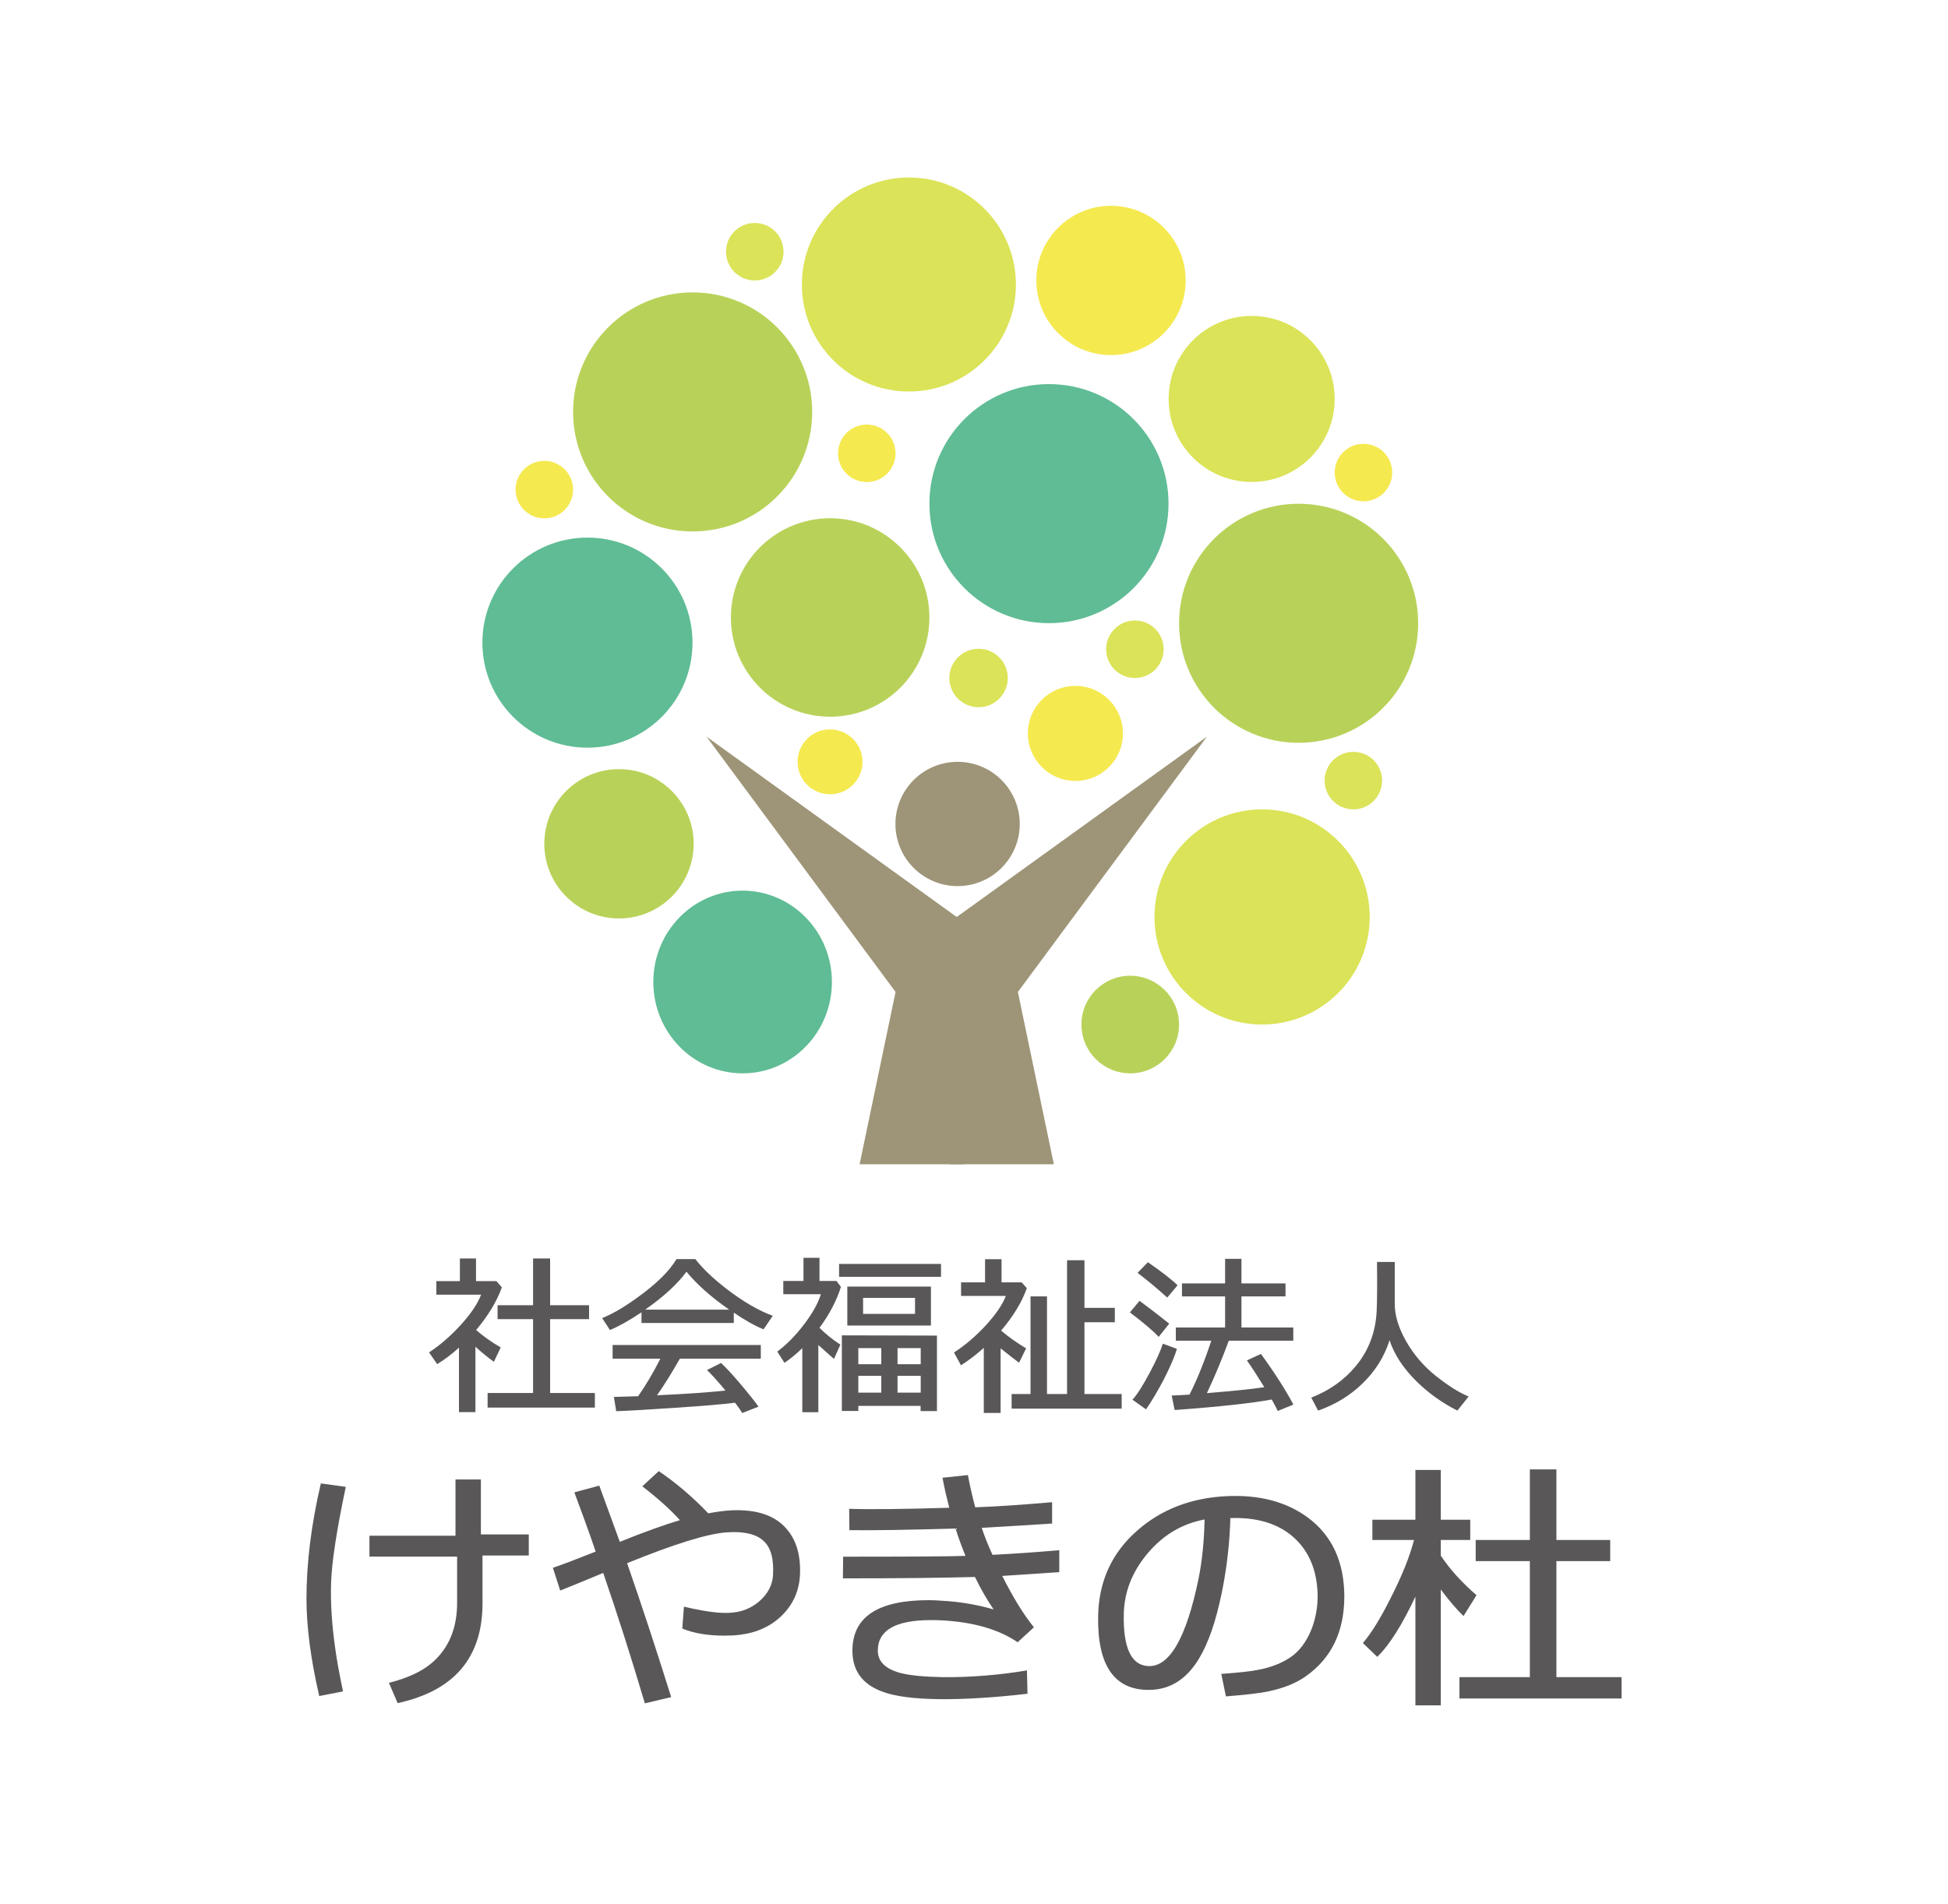 <?xml version="1.0" encoding="utf-8"?>
<!-- Generator: Adobe Illustrator 25.2.0, SVG Export Plug-In . SVG Version: 6.00 Build 0)  -->
<svg version="1.1" id="レイヤー_1" xmlns="http://www.w3.org/2000/svg" xmlns:xlink="http://www.w3.org/1999/xlink" x="0px"
	 y="0px" width="167.99px" height="164.24px" viewBox="0 0 167.99 164.24" style="enable-background:new 0 0 167.99 164.24;"
	 xml:space="preserve">
<style type="text/css">
	.st0{fill:#9FA0A0;}
	.st1{fill:#898989;}
	.st2{fill:#C9CACA;}
	.st3{fill:#D3D3D4;}
	.st4{fill:#E6E6E6;}
	.st5{fill:#595757;}
	.st6{fill:#B8D259;}
	.st7{fill:#5FBC94;}
	.st8{fill:#DBE358;}
	.st9{fill:#F5E950;}
	.st10{fill:#9E9578;}
</style>
<g>
	<circle class="st0" cx="258.97" cy="36.14" r="10.31"/>
	<circle class="st1" cx="289.71" cy="44.06" r="10.31"/>
	<circle class="st0" cx="311.24" cy="54.37" r="10.31"/>
	<circle class="st2" cx="307.18" cy="35.02" r="7.16"/>
	<circle class="st1" cx="249.91" cy="56.04" r="9.06"/>
	<circle class="st3" cx="295.05" cy="24.8" r="6.44"/>
	<circle class="st0" cx="252.63" cy="73.39" r="6.44"/>
	<circle class="st3" cx="291.99" cy="63.87" r="4.1"/>
	<path class="st2" d="M286.86,25.15c0,5.1-4.13,9.23-9.23,9.23c-5.1,0-9.23-4.13-9.23-9.23c0-5.09,4.13-9.23,9.23-9.23
		C282.73,15.93,286.86,20.06,286.86,25.15z"/>
	<path class="st0" d="M279.39,53.87c0,4.73-3.83,8.56-8.56,8.56c-4.73,0-8.56-3.83-8.56-8.56c0-4.73,3.83-8.56,8.56-8.56
		C275.56,45.31,279.39,49.15,279.39,53.87z"/>
	<path class="st2" d="M317.36,79.7c0,5.13-4.16,9.28-9.28,9.28c-5.13,0-9.28-4.15-9.28-9.28c0-5.13,4.16-9.28,9.28-9.28
		C313.21,70.42,317.36,74.58,317.36,79.7z"/>
	<path class="st1" d="M270.98,85.31c0,4.35-3.45,7.88-7.7,7.88c-4.25,0-7.7-3.53-7.7-7.88c0-4.35,3.45-7.88,7.7-7.88
		C267.54,77.44,270.98,80.96,270.98,85.31z"/>
	<circle class="st4" cx="274" cy="39.71" r="2.48"/>
	<circle class="st4" cx="246.19" cy="42.84" r="2.48"/>
	<path class="st3" d="M273.63,66.32c0,1.54-1.25,2.8-2.8,2.8c-1.54,0-2.8-1.25-2.8-2.8c0-1.54,1.25-2.8,2.8-2.8
		C272.38,63.53,273.63,64.78,273.63,66.32z"/>
	<path class="st2" d="M286.15,59.09c0,1.39-1.13,2.52-2.52,2.52c-1.39,0-2.52-1.13-2.52-2.52c0-1.39,1.13-2.52,2.52-2.52
		C285.03,56.57,286.15,57.7,286.15,59.09z"/>
	<circle class="st4" cx="264.34" cy="22.32" r="2.48"/>
	<circle class="st3" cx="297.12" cy="56.61" r="2.48"/>
	<circle class="st4" cx="315.96" cy="67.94" r="2.48"/>
	<circle class="st4" cx="316.82" cy="41.37" r="2.48"/>
	<path class="st3" d="M300.92,88.98c0,2.32-1.88,4.21-4.21,4.21c-2.32,0-4.21-1.88-4.21-4.21s1.88-4.21,4.21-4.21
		C299.04,84.78,300.92,86.66,300.92,88.98z"/>
	<circle class="st5" cx="281.83" cy="71.68" r="5.36"/>
	<polygon class="st5" points="273.37,101.03 276.47,86.17 260.17,64.15 282.35,80.14 282.35,101.03 	"/>
	<polygon class="st5" points="290.12,101.03 287.02,86.17 303.32,64.15 281.14,80.14 281.14,101.03 	"/>
</g>
<g>
	<path class="st5" d="M40.99,121.8h-1.41v-5.56c-0.63,0.57-1.25,1.04-1.88,1.42l-0.7-1.01c0.97-0.64,1.89-1.44,2.76-2.4
		c0.87-0.96,1.44-1.82,1.73-2.58h-3.86v-1.17h2.03v-1.95h1.39v1.95h1.76l0.47,0.54c-0.44,1.22-1.19,2.45-2.22,3.68
		c0.62,0.54,1.32,1.04,2.12,1.5l-0.59,1.24c-0.58-0.42-1.11-0.86-1.59-1.3V121.8z M45.97,120.15v-6.37h-3.06v-1.2h3.06v-4.03h1.47
		v4.03h3.36v1.2h-3.36v6.37h3.86v1.26h-9.25v-1.26H45.97z"/>
	<path class="st5" d="M59.96,108.6c0.64,0.82,1.53,1.67,2.68,2.56c1.43,1.1,2.76,1.88,4,2.33l-0.79,1.17
		c-0.75-0.3-1.6-0.78-2.57-1.44v0.89h-7.96v-0.92c-1.02,0.69-1.93,1.2-2.72,1.53l-0.67-1.03c0.85-0.34,1.82-0.9,2.91-1.68
		c1.73-1.23,2.89-2.37,3.5-3.41H59.96z M63.39,120.99c-1.03,0.13-2.77,0.28-5.21,0.44c-2.21,0.15-3.89,0.25-5.04,0.29l-0.2-1.23
		c0.5-0.01,1.2-0.03,2.09-0.06c0.66-0.94,1.3-2.02,1.92-3.24h-4.12v-1.18h12.78v1.18h-6.98c-0.63,1.11-1.28,2.17-1.97,3.16
		c2.58-0.12,4.55-0.26,5.9-0.41c-0.69-0.83-1.22-1.42-1.59-1.77l1.21-0.61c0.39,0.36,0.97,0.98,1.73,1.88
		c0.7,0.83,1.2,1.46,1.5,1.89L64,121.88C63.9,121.69,63.7,121.39,63.39,120.99z M62.88,112.96c-1.54-1.07-2.77-2.16-3.68-3.27
		c-0.78,1.06-1.96,2.15-3.56,3.27H62.88z"/>
	<path class="st5" d="M69.19,121.82v-5.54c-0.5,0.49-1.02,0.92-1.54,1.27l-0.62-0.97c0.83-0.62,1.6-1.41,2.32-2.36
		c0.72-0.95,1.2-1.81,1.44-2.59h-3.24v-1.14h1.74v-2h1.38v2h1.47l0.38,0.51c-0.38,1.2-1,2.38-1.85,3.53c0.51,0.51,1.11,1,1.8,1.45
		l-0.55,1.23c-0.28-0.24-0.73-0.64-1.35-1.2v5.8H69.19z M72.36,110.13v-1.11h8.79v1.11H72.36z M79.39,121.26h-5.37v0.44H72.6v-6.52
		l8.2,0.02v6.51h-1.41V121.26z M73.07,114.33v-3.36h7.21v3.36H73.07z M76,117.67v-1.39h-1.98v1.39H76z M76,120.12v-1.45h-1.98v1.45
		H76z M78.91,111.95h-4.48v1.38h4.48V111.95z M77.4,116.28v1.39h2v-1.39H77.4z M77.4,118.67v1.45h2v-1.45H77.4z"/>
	<path class="st5" d="M84.84,121.86v-5.6c-0.65,0.58-1.3,1.08-1.97,1.5l-0.6-1.1c0.97-0.63,1.88-1.41,2.75-2.35
		c0.86-0.94,1.44-1.79,1.72-2.53h-3.86v-1.17h2.07v-2h1.42v2h1.74l0.44,0.5c-0.43,1.22-1.18,2.44-2.22,3.66
		c0.65,0.55,1.37,1.06,2.16,1.53l-0.61,1.24c-0.36-0.26-0.89-0.68-1.59-1.24v5.57H84.84z M93.52,112.81h2.62v1.24h-2.62v6.19h3.21
		v1.26h-9.49v-1.26h1.63v-8.42h1.42v8.42h1.73V108.7h1.5V112.81z"/>
	<path class="st5" d="M100.83,114.17l-0.91,1.14c-0.49-0.53-1.32-1.23-2.48-2.11l0.83-1C98.93,112.68,99.78,113.34,100.83,114.17z
		 M101.49,116.34c-0.18,0.65-0.56,1.52-1.12,2.63c-0.56,1.06-1.07,1.92-1.54,2.59l-1.17-0.83c0.41-0.45,0.91-1.24,1.5-2.35
		c0.55-1.03,0.92-1.86,1.12-2.48L101.49,116.34z M101.55,110.86l-0.89,1.06c-0.91-0.82-1.76-1.53-2.56-2.13l0.89-0.92
		C100.26,109.75,101.11,110.42,101.55,110.86z M109.67,120.71c-1.63,0.31-4.42,0.62-8.37,0.91l-0.26-1.25
		c0.39-0.01,0.91-0.04,1.54-0.08c0.69-1.37,1.31-2.92,1.88-4.65h-3.06v-1.14h4.25v-2.68h-3.72v-1.12h3.72v-2.12h1.41v2.12h3.8v1.12
		h-3.8v2.68h4.47v1.14h-5.56c-0.62,1.67-1.25,3.17-1.89,4.52c2.25-0.18,3.9-0.35,4.95-0.51c-0.57-0.93-1.07-1.7-1.5-2.31l1.21-0.56
		c1.18,1.62,2.11,3.08,2.8,4.37l-1.35,0.55C110.07,121.43,109.89,121.11,109.67,120.71z"/>
	<path class="st5" d="M125.68,121.67c-1.3-0.66-2.47-1.49-3.5-2.5c-1.16-1.14-1.94-2.33-2.35-3.57c-0.45,1.43-1.24,2.68-2.36,3.76
		c-1.07,1.03-2.34,1.8-3.8,2.31l-0.59-1.12c1.54-0.6,2.83-1.5,3.84-2.72c1.11-1.34,1.71-2.92,1.8-4.74
		c0.04-0.78,0.05-2.19,0.03-4.24h1.53v3.62c0,1,0.33,2.07,0.98,3.22c0.66,1.15,1.5,2.14,2.54,2.97c1.12,0.89,2.07,1.48,2.85,1.79
		L125.68,121.67z"/>
</g>
<g>
	<path class="st5" d="M28.55,136.56c-0.05,1.73,0.07,3.58,0.35,5.55c0.11,0.86,0.33,2.12,0.68,3.78l-2.05,0.4
		c-0.73-3.17-1.1-5.96-1.1-8.38c0-3.09,0.41-6.42,1.24-9.96l2.15,0.3C29.03,131.98,28.61,134.74,28.55,136.56z M34.29,146.9
		l-0.75-1.75c1.8-0.45,3.16-1.13,4.06-2.05c1.21-1.21,1.82-2.83,1.82-4.85v-3.99h-7.56v-1.8h7.42v-4.85h2.19v4.74h4.13v1.82h-3.99
		v4.13C41.61,142.97,39.17,145.84,34.29,146.9z"/>
	<path class="st5" d="M55.61,146.92c-1.14-3.84-2.33-7.59-3.59-11.25c-1.68,0.7-2.92,1.21-3.71,1.52l-0.63-1.96
		c0.9-0.31,2.13-0.78,3.69-1.4c-0.59-1.73-1.21-3.43-1.84-5.11l2.15-0.58c0.61,1.66,1.2,3.28,1.77,4.85
		c2.13-0.86,3.86-1.48,5.18-1.87c-0.79-0.89-1.87-1.86-3.24-2.92l1.42-1.31c1.48,1,2.9,2.21,4.27,3.64
		c0.75-0.14,1.42-0.23,2.03-0.26c2.15-0.09,3.72,0.44,4.71,1.59c0.84,0.95,1.23,2.25,1.17,3.9c-0.05,1.37-0.54,2.54-1.49,3.51
		c-0.95,0.97-2.19,1.55-3.71,1.74c-0.4,0.05-0.85,0.07-1.33,0.07c-1.42,0-2.62-0.2-3.62-0.61l0.14-1.89
		c1.52,0.36,2.72,0.54,3.59,0.54c0.48,0,0.9-0.05,1.26-0.14c0.75-0.19,1.39-0.57,1.94-1.14c0.54-0.57,0.84-1.22,0.89-1.94
		c0.09-1.43-0.18-2.43-0.83-3.01c-0.65-0.58-1.69-0.82-3.14-0.72c-1.66,0.11-4.53,1-8.61,2.66c1.2,3.45,2.47,7.3,3.8,11.55
		L55.61,146.92z"/>
	<path class="st5" d="M87.76,141.65c-1.65-1.12-3.84-1.75-6.58-1.89c-0.31-0.02-0.61-0.02-0.91-0.02c-3.05,0-4.57,0.88-4.57,2.64
		c0,0.92,0.64,1.56,1.91,1.91c0.81,0.22,2.04,0.34,3.69,0.37c2.44,0.02,4.86-0.18,7.26-0.58l0.05,2.01
		c-2.82,0.33-5.3,0.48-7.47,0.47c-2.3-0.02-4.01-0.24-5.13-0.68c-1.66-0.64-2.5-1.8-2.5-3.5c0-2.91,2.19-4.36,6.58-4.36
		c0.37,0,0.75,0.02,1.14,0.05c1.52,0.08,3.01,0.33,4.46,0.75c-0.56-0.81-1.1-1.74-1.61-2.8c-2.88,0.08-6.67,0.12-11.39,0.12
		l0.02-1.87c5.69,0,9.21-0.02,10.55-0.07c-0.31-0.76-0.6-1.55-0.86-2.36c-4.11,0.12-7.16,0.17-9.15,0.14l-0.02-1.84
		c1.76,0.06,4.64,0.03,8.63-0.09c-0.23-0.9-0.43-1.76-0.58-2.59l2.19-0.23c0.17,0.92,0.38,1.84,0.63,2.78
		c1.77-0.06,3.98-0.21,6.63-0.44v1.84c-1.37,0.09-3.39,0.22-6.07,0.37c0.23,0.7,0.54,1.48,0.93,2.33c1.85-0.09,3.77-0.23,5.76-0.4
		v1.89c-1.1,0.08-2.75,0.19-4.92,0.33c0.93,1.85,1.84,3.33,2.73,4.43L87.76,141.65z"/>
	<path class="st5" d="M112.63,144.57c-0.86,0.62-1.99,1.07-3.41,1.35c-0.72,0.14-1.88,0.27-3.5,0.4l-0.4-1.94
		c1.51-0.11,2.57-0.22,3.17-0.35c1.09-0.2,2.02-0.56,2.79-1.08c0.77-0.52,1.37-1.32,1.81-2.39c0.37-0.95,0.55-1.94,0.54-2.99
		c-0.05-2.12-0.74-3.77-2.06-4.96c-1.33-1.19-3.15-1.75-5.47-1.67c0,0.25-0.02,0.76-0.07,1.52c-0.14,2.02-0.43,3.95-0.86,5.79
		c-0.54,2.35-1.25,4.13-2.12,5.34c-1.04,1.45-2.37,2.17-3.99,2.17c-2.97,0-4.43-2.11-4.36-6.35c0.05-3,1.17-5.47,3.38-7.4
		c2.07-1.82,4.63-2.81,7.68-2.96c2.83-0.14,5.17,0.48,7.02,1.84c2.1,1.56,3.15,3.84,3.15,6.84
		C115.92,140.73,114.83,143.01,112.63,144.57z M96.91,139.27c-0.05,2.83,0.63,4.31,2.03,4.43c1.88,0.17,3.36-2.36,4.43-7.58
		c0.29-1.46,0.47-3.15,0.51-5.06c-1.93,0.36-3.57,1.33-4.91,2.92S96.94,137.33,96.91,139.27z"/>
	<path class="st5" d="M127.33,137.59l-1.12,1.8c-0.56-0.53-1.21-1.29-1.96-2.29v9.99h-2.19v-9.38c-1.15,2.46-2.25,4.19-3.29,5.2
		l-1.24-1.19c0.75-0.87,1.56-2.2,2.45-3.99c0.95-1.87,1.6-3.5,1.96-4.9h-3.59v-1.75h3.71v-4.29h2.19v4.29h2.54v1.75h-2.54v1.35
		C125.04,135.37,126.07,136.5,127.33,137.59z M131.93,144.66v-10.01h-4.67v-1.82h4.67v-6.09h2.29v6.09h4.64v1.82h-4.64v10.01h5.62
		v1.84h-13.98v-1.84H131.93z"/>
</g>
<g>
	<circle class="st6" cx="59.73" cy="35.53" r="10.31"/>
	<circle class="st7" cx="90.46" cy="43.44" r="10.31"/>
	<circle class="st6" cx="111.99" cy="53.76" r="10.31"/>
	<circle class="st8" cx="107.94" cy="34.41" r="7.16"/>
	<circle class="st7" cx="50.66" cy="55.43" r="9.06"/>
	<circle class="st9" cx="95.81" cy="24.19" r="6.44"/>
	<circle class="st6" cx="53.38" cy="72.78" r="6.44"/>
	<circle class="st9" cx="92.74" cy="63.26" r="4.1"/>
	<path class="st8" d="M87.61,24.54c0,5.1-4.13,9.23-9.23,9.23c-5.1,0-9.23-4.13-9.23-9.23c0-5.09,4.13-9.23,9.23-9.23
		C83.48,15.31,87.61,19.45,87.61,24.54z"/>
	<path class="st6" d="M80.15,53.26c0,4.73-3.83,8.56-8.56,8.56c-4.73,0-8.56-3.83-8.56-8.56c0-4.73,3.83-8.56,8.56-8.56
		C76.32,44.7,80.15,48.54,80.15,53.26z"/>
	<path class="st8" d="M118.12,79.09c0,5.13-4.16,9.28-9.28,9.28c-5.13,0-9.28-4.15-9.28-9.28c0-5.13,4.16-9.28,9.28-9.28
		C113.96,69.81,118.12,73.97,118.12,79.09z"/>
	<path class="st7" d="M71.74,84.7c0,4.35-3.45,7.88-7.7,7.88c-4.25,0-7.7-3.53-7.7-7.88c0-4.35,3.45-7.88,7.7-7.88
		C68.29,76.83,71.74,80.35,71.74,84.7z"/>
	<circle class="st9" cx="74.75" cy="39.1" r="2.48"/>
	<circle class="st9" cx="46.94" cy="42.23" r="2.48"/>
	<path class="st9" d="M74.38,65.71c0,1.54-1.25,2.8-2.8,2.8c-1.54,0-2.8-1.25-2.8-2.8c0-1.54,1.25-2.8,2.8-2.8
		C73.13,62.92,74.38,64.17,74.38,65.71z"/>
	<path class="st8" d="M86.91,58.48c0,1.39-1.13,2.52-2.52,2.52c-1.39,0-2.52-1.13-2.52-2.52c0-1.39,1.13-2.52,2.52-2.52
		C85.78,55.96,86.91,57.09,86.91,58.48z"/>
	<circle class="st8" cx="65.09" cy="21.71" r="2.48"/>
	<circle class="st8" cx="97.87" cy="56" r="2.48"/>
	<circle class="st8" cx="116.71" cy="67.33" r="2.48"/>
	<circle class="st9" cx="117.58" cy="40.76" r="2.48"/>
	<path class="st6" d="M101.68,88.37c0,2.32-1.88,4.21-4.21,4.21c-2.32,0-4.21-1.88-4.21-4.21s1.88-4.21,4.21-4.21
		C99.8,84.17,101.68,86.05,101.68,88.37z"/>
	<circle class="st10" cx="82.58" cy="71.07" r="5.36"/>
	<polygon class="st10" points="74.13,100.42 77.23,85.56 60.93,63.54 83.11,79.53 83.11,100.42 	"/>
	<polygon class="st10" points="90.88,100.42 87.78,85.56 104.08,63.54 81.9,79.53 81.9,100.42 	"/>
</g>
<g>
	<path class="st5" d="M240.24,123.3h-1.41v-5.56c-0.63,0.57-1.25,1.04-1.88,1.42l-0.7-1.01c0.97-0.64,1.89-1.44,2.76-2.4
		c0.87-0.96,1.44-1.82,1.73-2.58h-3.86v-1.17h2.03v-1.95h1.39v1.95h1.76l0.47,0.54c-0.44,1.22-1.19,2.45-2.23,3.68
		c0.62,0.54,1.32,1.04,2.12,1.5l-0.59,1.24c-0.57-0.42-1.1-0.86-1.59-1.3V123.3z M245.22,121.65v-6.37h-3.06v-1.2h3.06v-4.03h1.47
		v4.03h3.36v1.2h-3.36v6.37h3.86v1.26h-9.25v-1.26H245.22z"/>
	<path class="st5" d="M259.2,110.1c0.64,0.82,1.53,1.67,2.68,2.56c1.43,1.1,2.76,1.88,3.99,2.33l-0.79,1.17
		c-0.75-0.3-1.6-0.78-2.57-1.44v0.89h-7.96v-0.92c-1.02,0.69-1.93,1.2-2.72,1.53l-0.67-1.03c0.85-0.34,1.82-0.9,2.91-1.68
		c1.73-1.23,2.89-2.37,3.5-3.41H259.2z M262.64,122.49c-1.03,0.13-2.77,0.28-5.21,0.44c-2.21,0.15-3.89,0.25-5.04,0.29l-0.2-1.23
		c0.51-0.01,1.2-0.03,2.09-0.06c0.65-0.94,1.3-2.02,1.92-3.24h-4.12v-1.18h12.77v1.18h-6.98c-0.63,1.11-1.28,2.16-1.97,3.16
		c2.58-0.12,4.55-0.26,5.9-0.41c-0.69-0.83-1.22-1.42-1.59-1.77l1.21-0.61c0.39,0.35,0.97,0.98,1.73,1.88
		c0.7,0.83,1.19,1.46,1.5,1.89l-1.42,0.54C263.14,123.19,262.94,122.89,262.64,122.49z M262.12,114.46
		c-1.55-1.07-2.77-2.16-3.68-3.27c-0.78,1.06-1.96,2.15-3.56,3.27H262.12z"/>
	<path class="st5" d="M268.44,123.32v-5.54c-0.51,0.5-1.02,0.92-1.54,1.27l-0.62-0.97c0.83-0.62,1.6-1.41,2.32-2.36
		s1.2-1.81,1.44-2.59h-3.24V112h1.74v-2h1.38v2h1.47l0.38,0.51c-0.38,1.2-1,2.38-1.85,3.53c0.51,0.51,1.11,1,1.8,1.45l-0.55,1.23
		c-0.28-0.24-0.73-0.64-1.35-1.2v5.8H268.44z M271.6,111.63v-1.11h8.79v1.11H271.6z M278.64,122.76h-5.37v0.44h-1.42v-6.52l8.2,0.02
		v6.51h-1.41V122.76z M272.31,115.82v-3.36h7.2v3.36H272.31z M275.25,119.17v-1.39h-1.98v1.39H275.25z M275.25,121.62v-1.45h-1.98
		v1.45H275.25z M278.15,113.45h-4.48v1.38h4.48V113.45z M276.64,117.78v1.39h2v-1.39H276.64z M276.64,120.17v1.45h2v-1.45H276.64z"
		/>
	<path class="st5" d="M284.09,123.36v-5.6c-0.65,0.59-1.3,1.08-1.97,1.5l-0.6-1.1c0.97-0.63,1.88-1.41,2.75-2.35
		c0.86-0.94,1.44-1.79,1.72-2.54h-3.86v-1.16h2.07v-2h1.42v2h1.74l0.44,0.5c-0.43,1.22-1.18,2.44-2.22,3.66
		c0.65,0.56,1.37,1.07,2.16,1.53l-0.6,1.24c-0.36-0.26-0.89-0.68-1.59-1.24v5.57H284.09z M292.76,114.31h2.62v1.24h-2.62v6.19h3.21
		V123h-9.49v-1.26h1.64v-8.42h1.42v8.42h1.73v-11.55h1.5V114.31z"/>
	<path class="st5" d="M300.07,115.67l-0.91,1.13c-0.49-0.52-1.32-1.23-2.48-2.1l0.83-1C298.17,114.18,299.02,114.84,300.07,115.67z
		 M300.74,117.84c-0.18,0.65-0.56,1.52-1.12,2.63c-0.56,1.06-1.07,1.92-1.54,2.59l-1.16-0.83c0.41-0.45,0.91-1.24,1.5-2.35
		c0.55-1.03,0.92-1.86,1.12-2.48L300.74,117.84z M300.8,112.36l-0.89,1.06c-0.91-0.82-1.76-1.53-2.56-2.14l0.89-0.92
		C299.5,111.25,300.36,111.92,300.8,112.36z M308.91,122.21c-1.63,0.31-4.41,0.62-8.37,0.91l-0.26-1.26
		c0.39-0.01,0.91-0.03,1.54-0.08c0.69-1.37,1.31-2.92,1.88-4.65h-3.06v-1.14h4.25v-2.68h-3.72v-1.12h3.72v-2.12h1.41v2.12h3.8v1.12
		h-3.8v2.68h4.46v1.14h-5.56c-0.62,1.66-1.25,3.17-1.89,4.52c2.25-0.18,3.9-0.35,4.95-0.51c-0.57-0.93-1.07-1.7-1.5-2.32l1.21-0.56
		c1.18,1.63,2.11,3.08,2.8,4.37l-1.35,0.55C309.31,122.93,309.13,122.61,308.91,122.21z"/>
	<path class="st5" d="M324.93,123.17c-1.3-0.66-2.47-1.49-3.5-2.5c-1.16-1.14-1.94-2.33-2.35-3.57c-0.45,1.43-1.24,2.68-2.36,3.75
		c-1.07,1.03-2.34,1.8-3.8,2.32l-0.59-1.12c1.54-0.6,2.82-1.5,3.84-2.72c1.11-1.34,1.71-2.92,1.8-4.74
		c0.04-0.78,0.05-2.19,0.03-4.24h1.53v3.62c0,1,0.33,2.07,0.98,3.22c0.66,1.15,1.5,2.14,2.54,2.97c1.12,0.89,2.07,1.48,2.85,1.79
		L324.93,123.17z"/>
</g>
<g>
	<path class="st5" d="M227.79,138.06c-0.05,1.73,0.07,3.58,0.35,5.55c0.11,0.86,0.34,2.12,0.68,3.78l-2.05,0.4
		c-0.73-3.17-1.1-5.96-1.1-8.38c0-3.09,0.41-6.42,1.24-9.96l2.15,0.3C228.27,133.48,227.85,136.24,227.79,138.06z M233.53,148.4
		l-0.75-1.75c1.8-0.45,3.16-1.13,4.06-2.05c1.21-1.21,1.82-2.83,1.82-4.85v-3.99h-7.56v-1.8h7.42v-4.85h2.19v4.74h4.13v1.82h-3.99
		v4.13C240.86,144.47,238.42,147.34,233.53,148.4z"/>
	<path class="st5" d="M254.86,148.42c-1.13-3.84-2.33-7.59-3.59-11.25c-1.68,0.7-2.92,1.21-3.71,1.52l-0.63-1.96
		c0.9-0.31,2.13-0.78,3.69-1.4c-0.59-1.73-1.21-3.43-1.84-5.11l2.15-0.58c0.61,1.66,1.2,3.28,1.77,4.85
		c2.13-0.86,3.86-1.48,5.18-1.87c-0.79-0.89-1.87-1.86-3.24-2.92l1.42-1.31c1.48,1,2.9,2.21,4.27,3.64
		c0.75-0.14,1.42-0.23,2.03-0.26c2.15-0.09,3.72,0.44,4.71,1.59c0.84,0.95,1.23,2.25,1.17,3.9c-0.05,1.37-0.54,2.54-1.49,3.51
		c-0.95,0.97-2.19,1.55-3.71,1.74c-0.4,0.05-0.85,0.07-1.33,0.07c-1.41,0-2.62-0.2-3.62-0.61l0.14-1.89
		c1.52,0.36,2.72,0.54,3.59,0.54c0.48,0,0.9-0.05,1.26-0.14c0.75-0.19,1.39-0.57,1.94-1.14c0.54-0.57,0.84-1.22,0.89-1.94
		c0.09-1.43-0.18-2.43-0.83-3.01c-0.65-0.58-1.69-0.82-3.14-0.72c-1.66,0.11-4.53,1-8.61,2.66c1.2,3.45,2.46,7.3,3.8,11.55
		L254.86,148.42z"/>
	<path class="st5" d="M287.01,143.15c-1.65-1.12-3.84-1.75-6.58-1.89c-0.31-0.02-0.61-0.02-0.91-0.02c-3.05,0-4.57,0.88-4.57,2.64
		c0,0.92,0.64,1.56,1.91,1.91c0.81,0.22,2.04,0.34,3.69,0.37c2.44,0.02,4.86-0.18,7.26-0.58l0.05,2.01
		c-2.82,0.33-5.3,0.48-7.47,0.47c-2.3-0.02-4.01-0.24-5.13-0.68c-1.66-0.64-2.5-1.8-2.5-3.5c0-2.91,2.19-4.36,6.58-4.36
		c0.37,0,0.75,0.02,1.14,0.05c1.52,0.08,3.01,0.33,4.46,0.75c-0.56-0.81-1.1-1.74-1.61-2.8c-2.88,0.08-6.67,0.12-11.39,0.12
		l0.02-1.87c5.69,0,9.21-0.02,10.54-0.07c-0.31-0.76-0.6-1.55-0.86-2.36c-4.11,0.12-7.16,0.17-9.15,0.14l-0.02-1.84
		c1.76,0.06,4.63,0.03,8.63-0.09c-0.23-0.9-0.43-1.76-0.58-2.59l2.19-0.23c0.17,0.92,0.38,1.84,0.63,2.78
		c1.77-0.06,3.98-0.21,6.63-0.44v1.84c-1.37,0.09-3.39,0.22-6.07,0.37c0.23,0.7,0.54,1.48,0.93,2.33c1.85-0.09,3.77-0.23,5.76-0.4
		v1.89c-1.1,0.08-2.75,0.19-4.92,0.33c0.93,1.85,1.84,3.33,2.73,4.43L287.01,143.15z"/>
	<path class="st5" d="M311.88,146.07c-0.86,0.62-1.99,1.07-3.41,1.35c-0.72,0.14-1.88,0.27-3.5,0.4l-0.4-1.94
		c1.51-0.11,2.57-0.22,3.17-0.35c1.09-0.2,2.02-0.56,2.79-1.08c0.77-0.52,1.37-1.32,1.81-2.39c0.37-0.95,0.55-1.94,0.54-2.99
		c-0.05-2.12-0.73-3.77-2.06-4.96s-3.15-1.75-5.47-1.67c0,0.25-0.02,0.76-0.07,1.52c-0.14,2.02-0.43,3.95-0.86,5.79
		c-0.54,2.35-1.25,4.13-2.12,5.34c-1.04,1.45-2.37,2.17-3.99,2.17c-2.97,0-4.43-2.11-4.36-6.35c0.05-3,1.17-5.47,3.38-7.4
		c2.07-1.82,4.63-2.81,7.68-2.96c2.83-0.14,5.17,0.48,7.02,1.84c2.1,1.56,3.15,3.84,3.15,6.84
		C315.17,142.23,314.07,144.51,311.88,146.07z M296.15,140.77c-0.05,2.83,0.63,4.31,2.03,4.43c1.88,0.17,3.36-2.36,4.43-7.58
		c0.29-1.46,0.47-3.15,0.51-5.06c-1.93,0.36-3.57,1.33-4.91,2.92C296.87,137.06,296.18,138.83,296.15,140.77z"/>
	<path class="st5" d="M326.57,139.09l-1.12,1.8c-0.56-0.53-1.21-1.29-1.96-2.29v9.99h-2.19v-9.38c-1.15,2.46-2.25,4.19-3.29,5.2
		l-1.24-1.19c0.75-0.87,1.56-2.2,2.45-3.99c0.95-1.87,1.6-3.5,1.96-4.9h-3.59v-1.75h3.71v-4.29h2.19v4.29h2.54v1.75h-2.54v1.35
		C324.29,136.87,325.32,138,326.57,139.09z M331.17,146.16v-10.01h-4.67v-1.82h4.67v-6.09h2.29v6.09h4.64v1.82h-4.64v10.01h5.62V148
		H325.1v-1.84H331.17z"/>
</g>
</svg>
